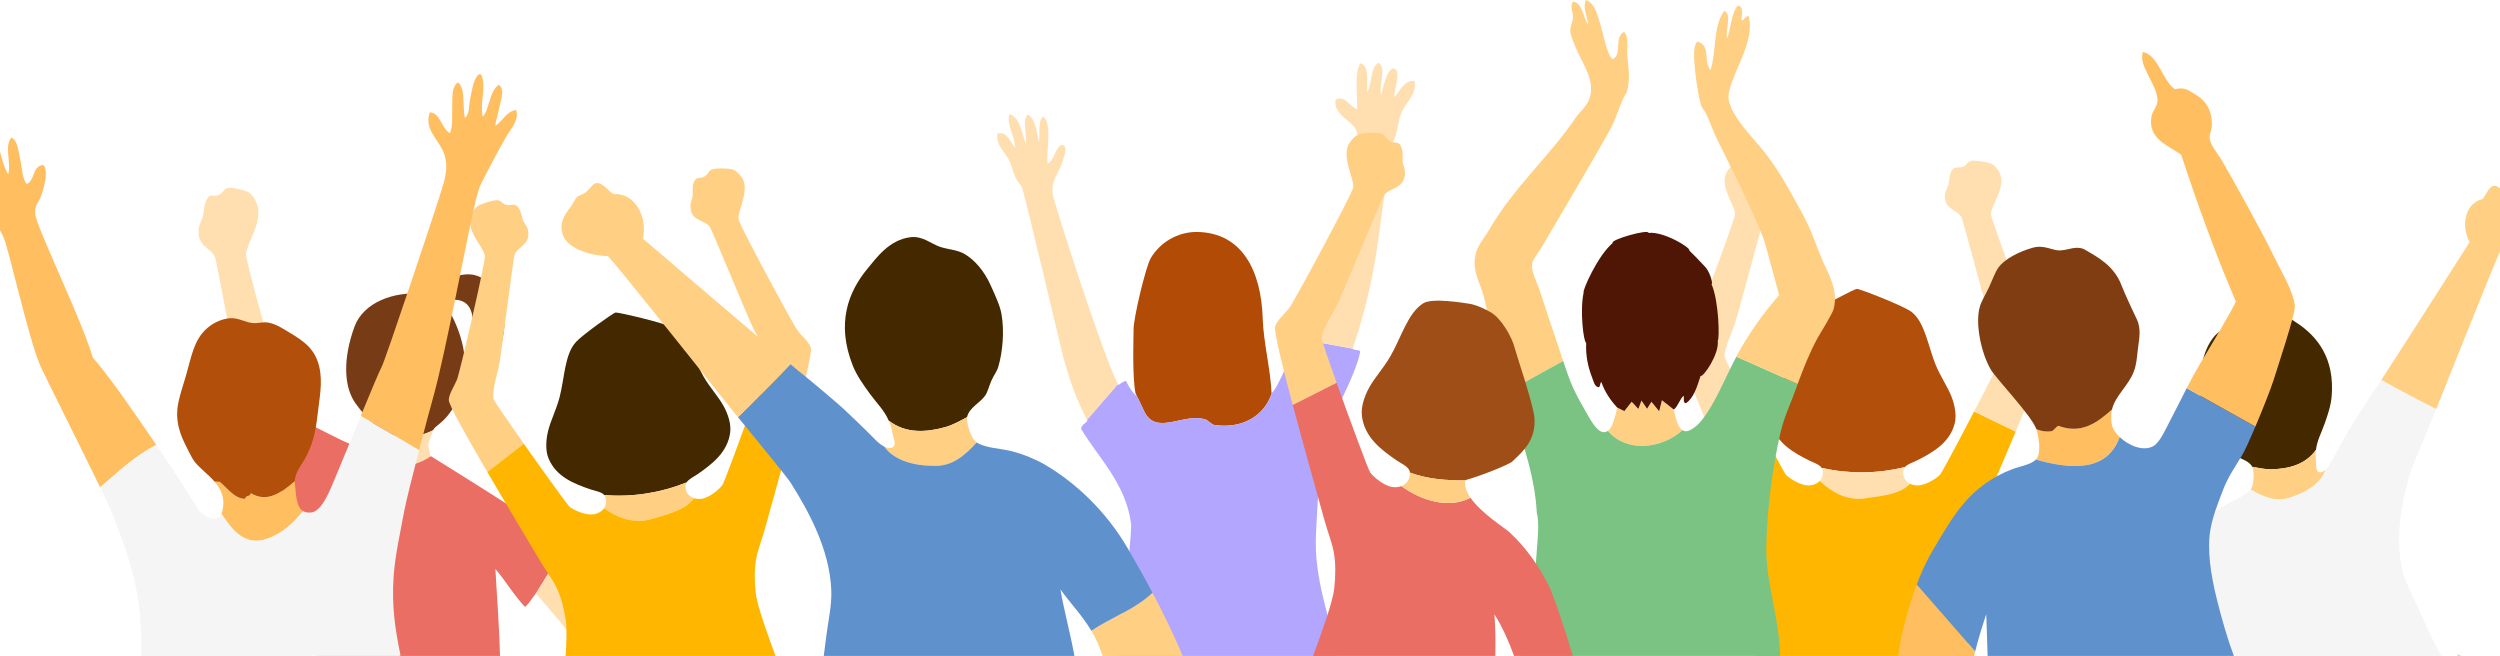 <?xml version="1.0" encoding="UTF-8"?><svg id="_レイヤー_1" xmlns="http://www.w3.org/2000/svg" width="315mm" height="82.65mm" viewBox="0 0 892.91 234.28"><defs><style>.cls-1,.cls-2{fill:#ffbf61;}.cls-3{fill:#442800;}.cls-3,.cls-4,.cls-5,.cls-6,.cls-7,.cls-8,.cls-9,.cls-10,.cls-2,.cls-11,.cls-12,.cls-13,.cls-14,.cls-15,.cls-16,.cls-17,.cls-18{fill-rule:evenodd;}.cls-4{fill:#5f91cd;}.cls-5{fill:#7ac382;}.cls-6{fill:#4f1505;}.cls-19,.cls-16{fill:#f5f5f5;}.cls-7{fill:#b3a6ff;}.cls-8{fill:#a04e17;}.cls-9{fill:#b24b06;}.cls-20,.cls-18{fill:#b24f0b;}.cls-10{fill:#ffb600;}.cls-11{fill:#773c15;}.cls-12{fill:#f9102c;}.cls-13{fill:#ffcf83;}.cls-14{fill:#7f3d11;}.cls-15{fill:#ffdfb0;}.cls-17{fill:#eb6e64;}</style></defs><g><path class="cls-11" d="m151.33,104.51c-.08.15-.17.29-.25.45-10.5-1.03-21.31,3.12-24.46,11.69-4.21,11.48-3.82,21.56.32,27.35,4.57,6.38,7.27,7.8,8.1,9.39-.01.03-.01.09-.01.16,6.45,3.08,13,3.53,19.69.09.49-1.46,3.37-2.42,6.15-6.49,1.14-1.66,2.69-3.49,3.54-5.94,4-11.57.42-22.87-4.75-31.6-3.12-1.13-5.41-3.64-8.33-5.1Z"/><path class="cls-12" d="m158.58,103.26c-1.02-.02-1.49-3.09-3.39-2.86-1.19,1.48-2.86,2.38-3.86,4.1,2.92,1.46,5.21,3.97,8.33,5.1-.07-.12-.14-.24-.21-.35,1.13-.13,1.15-1.62,1.99-2.11l-2.59-3.97c-.1.05-.19.09-.27.09Z"/><path class="cls-11" d="m169.47,98.23c-2.11-.52-5.48-.22-7.25.96-.61.41-2.39,3.44-3.37,3.98l2.59,3.97s.04-.03.06-.04c4.99-.37,7.19,2.75,7.37,7.48.32,8.23-2.13,17.36-2.02,25.47.12,8.7,2.1,14.54,5.17,20.05.79,1.42,1.54,4.88,3.79,3.87-1.29-2.48-2.05-3.92-2.14-7.28-.16-5.8,1.23-12.93,2.46-19.5,1.21-6.48,2.88-12.91,3.72-18.21,1.65-10.41-3.25-18.99-10.39-20.75Z"/><path class="cls-15" d="m135.04,153.55c.01.47.24,1.74.46,3.31-.15-.04-.89,4.5-2.65,4.25-.19-.03-.38-.06-.57-.09.74,1.63,2.18,2.8,3.35,3.68,5.96,3.4,12.99,1.78,18.28-1.75-.07-.04-.13-.08-.17-.11-.04-.02-.07-.06-.1-.08.04-1.46-.8-2.45-.62-3.88.27-2.2,1.6-4.61,1.67-5.02.01-.08.04-.15.06-.22-6.69,3.44-13.24,2.99-19.69-.09Z"/><path class="cls-17" d="m191.1,186.69c-1.56-1.55-33.61-21.57-37.2-23.75-5.29,3.53-12.32,5.15-18.28,1.75-1.17-.88-2.6-2.05-3.35-3.68-7.8-1.41-20.38-9.6-26.63-11.56-.11.07-.2.15-.29.25-.75-1.78-1.91-3.63-2.76-5.39l-13.22,9.85c-.17.65-1.4,3.38-3.22,7.27,2.85,3.51,28.08,24.07,30.8,36.35,1.22,5.49-.29,11.38-1.12,17.31-.89,6.37-1.63,12.99-2.64,19.18h65.4c-.26-10.45-1.11-20.89-1.66-31.06,3.72,4.32,6.67,9.47,10.61,13.58,1.53-1.34,2.58-3.26,3.87-4.89,0,0,.02.02.03.03l6.65-10.75c-.04-.07-.07-.14-.11-.22.94-1.58,1.94-3.08,2.65-4.94-2.99-3.54-6.5-6.32-9.53-9.33Z"/><path class="cls-15" d="m87.84,90.78c.47-4.07,4.73-9.5,4.44-15.53-.12-2.46-1.94-5.82-3.64-6.65-1.71-.83-5.43-1.68-7.08-1.5-1.65.18-1.8,1.85-3.46,2.53-1.41.58-2.58-.11-3.3.45-1.77,1.38-1.93,4.79-2.28,7.11-.87,2.45-1.8,3.44-1.57,6.39.37,4.77,4.77,5.17,5.9,8.45.56,1.62,7.92,41.24,9.15,46.5,1.04,4.46,3.81,11.7,3.41,15.54,0,.02,0,.06-.02.1l13.22-9.85c-.08-.16-.15-.32-.22-.47-1.28-2.86-14.78-51.03-14.55-53.07Z"/><path class="cls-15" d="m198.08,201.18l-6.65,10.75c5.89,7.12,12.41,13.57,16.73,22.34h10.97c-4.86-8.59-8.86-18.22-15.55-24.69-1.33-3.33-3.96-5.29-5.5-8.4Z"/></g><path class="cls-13" d="m877.65,234.28h1.54c-.48-.2-.95-.41-1.41-.65-.04.21-.08.43-.12.65Z"/><g><path class="cls-3" d="m820.35,115.33c-3.65-2.41-8.87-6.41-15.2-5.18-3.54.69-5.35,3.82-7.58,5.42-2.2,1.57-4.72,2.36-6.52,4.36-2.3,2.58-4.06,6.52-4.66,11.02-.41,3.07-.98,6.72-.68,9.27.62,5.3,2.86,10.9,5.43,14.88.78,1.2,2.19,2.19,3.22,3.4,1.18,1.4,1.98,2.86,3.01,3.66,2.09,1.63,5.45,2,6.93,4.34.04.06.08.14.12.22,2.44.47,4.77.91,6.79.89,6.24-.15,12.22-1.66,15.97-6.95.42-3.46,1.93-5.99,3.13-9.44,1.03-2.94,2.18-6.19,2.47-9.64,1.15-13.59-5.1-21.43-12.43-26.26Z"/><path class="cls-13" d="m827.22,165.05c-.22-1.66-.21-3.08-.05-4.38-3.74,5.29-9.73,6.79-15.97,6.95-2.02.02-4.35-.43-6.79-.89.79,1.65.61,6.05-.22,7.55-.1.19-.23.37-.37.55,4.65,2.71,9.39,4.8,14.66,2.68,4.61-1.38,10.48-4.68,12.21-9.82-.64.62-1.33,1.04-2.01,1.03-1.73-.03-1.38-2.54-1.45-3.67Z"/><path class="cls-16" d="m858.15,204.01c-3.05-12.05-.14-24.92,2.47-34.39.54-1.95,6.42-16.06,9.48-23.48-6.51-3.39-13.13-6.75-19.56-10.45-1.03,1.58-1.74,2.66-2.01,3.04-1.89,2.69-8.25,12.5-9.41,14.53-2.22,3.87-4.32,7.59-6.44,11.64-.51.97-1.21,2.04-2,2.81-1.73,5.14-7.6,8.44-12.21,9.82-5.27,2.12-10.01.03-14.66-2.68-1.77,2.26-6.19,3.8-8.99,5.48-3.27,1.96-6.66,4.84-8.61,6.95-7.45,8.07-13.66,19.09-16.6,31.32-1.19,4.93-2.32,9.95-3.33,15.06.46.23.94.44,1.41.65h20.87c1.26-3.42,2.75-6.67,3.82-9.87.39,3.22.62,6.54.84,9.87h78.79c-3.27-5.76-5.87-11.59-8.61-17.8-1.79-4.07-4.15-8.1-5.25-12.47Z"/><path class="cls-13" d="m891.29,66.4c-2.34-.42-3.47,3.69-4.67,4.71-5.99,1.42-7.88,9.22-4.56,15.38-2.72,4.3-24.55,38.47-31.52,49.18,6.43,3.7,13.05,7.06,19.56,10.45.27-.65.51-1.25.73-1.78,2.54-6.19,17.87-45,22.08-54.54v-22.57c-.64-.4-1.15-.75-1.62-.84Z"/></g><g><path class="cls-3" d="m251.33,134.58c-3.57-6.17-5.75-14.37-10.9-17.47-3.01-1.81-19.65-5.61-20.54-5.49-.89.13-11.7,7.88-14.12,10.46-4.14,4.43-4.1,12.94-5.93,19.88-1.21,4.59-3.21,8.23-4.14,12.22-.7,3.01-.96,6.78.25,9.63,2.77,6.53,9.08,8.98,15.08,11.02,1.29.44,3.86.83,4.82,2,10.09.76,19.88-.75,29.37-4.53.81-1.24,2.89-2.22,3.93-2.94,5.25-3.66,10.68-7.79,11.64-14.85.42-3.09-.81-6.64-2.27-9.34-1.94-3.58-4.82-6.51-7.18-10.59Z"/><path class="cls-13" d="m244.88,173.15c.03-.29.15-.58.33-.84-9.49,3.78-19.28,5.29-29.37,4.53.11.14.21.28.27.44.67,1.68.4,3.15-.38,4.25,4.72,3.37,10.2,5.44,16.15,4.06,5.3-1.72,12.56-2.94,15.96-7.66-1.87-.62-3.24-2.23-2.96-4.78Z"/><path class="cls-13" d="m183.73,91.14c.84-2.77,4.99-3.55,5-7.44,0-2.4-.95-3.11-1.95-4.99-.5-1.83-.89-4.57-2.68-5.5-.73-.38-1.79.3-3.17-.02-1.63-.38-1.89-1.71-3.47-1.68-1.59.03-5.06,1.1-6.62,1.95-1.56.85-3.04,3.75-2.98,5.75.16,4.9,4.6,8.84,5.34,12.07.37,1.62-8.98,41.9-9.99,44.34-.99,2.38-2.87,5.07-2.92,7.25-.04,1.66,6.49,13.27,13.76,25.71l13.03-10.11c-5.68-8.07-10.67-15.35-10.8-15.95-.66-3.05,1.45-9.19,2.12-12.89.79-4.38,4.92-37.12,5.34-38.48Z"/><path class="cls-10" d="m273.16,189.03c1.01-3.79,5.56-19.78,9.63-34.94l-15.67-4.98c-4.11,11.42-8.59,23.43-9.09,24.11-1.14,1.56-4.55,4.44-7.29,4.91-.99.17-2,.1-2.89-.2-3.4,4.72-10.66,5.94-15.96,7.66-5.96,1.38-11.43-.69-16.15-4.06-.86,1.21-2.34,2-3.95,2.19-2.76.32-6.79-1.49-8.3-2.67-.7-.55-9.12-12.22-16.41-22.58l-13.03,10.11c8.04,13.75,16.98,28.5,18.99,31.95,1.87,3.21,4.08,5.97,5.67,9.21,1.66,3.39,2.72,7.57,3.35,11.6.45,2.89.29,7.86-.05,12.93h74.97c-2.45-6.8-6.53-17.55-7.08-22.67-.44-4.06-.51-8.39.2-12.11.68-3.57,2.09-6.85,3.05-10.46Z"/><path class="cls-13" d="m284.94,118.14c-1.61-2.06-21.12-38.21-21.18-39.87-.13-3.33,3.11-8.37,1.99-13.13-.46-1.94-2.65-4.32-4.37-4.69-1.72-.38-5.35-.43-6.88-.01-1.53.42-1.43,1.77-2.9,2.6-1.24.7-2.45.35-3.05.92-1.48,1.4-1.14,4.14-1.14,6.04-.47,2.1-1.21,3.05-.58,5.36,1.02,3.74,5.22,3.32,6.75,5.75.76,1.2,13.27,31.55,15.18,35.54,1.61,3.38,5.24,8.69,5.4,11.81.03.67-3.36,10.42-7.04,20.65l15.67,4.98c3.89-14.46,7.34-28.17,6.85-29.8-.62-2.08-3.13-4.14-4.71-6.15Z"/></g><g><path class="cls-15" d="m379.11,58.77c.69-1.84,2.51-6.67.45-6.98-2.31-.35-3.48,6.77-5.43,6.5-.39-5.31,1.66-13.57-1.36-16.62-2.43,1.01-1.04,6.87-1.81,8.91-.58-3.32-1.26-8.81-4.07-9.64-1.78,2.72-.06,6.96-.45,10.36-1.57-3.34-1.85-9.18-5.88-10.6-1.21,3.6,1.8,7.71,2.04,12.04-1.86-1.83-2.66-5.96-6.33-5.06-.71,4.19,2.77,6.64,4.29,9.87.9,1.9,1.35,4.4,2.49,6.5.59,1.09,1.63,1.94,2.04,3.13,1.06,3.09,12.81,52.61,13.57,55.88,2.37,10.19,5.29,18.65,9.59,26.95l11.06-12.79c-5.26-9.89-23.14-65.56-23.36-68.11-.41-4.78,1.63-6.23,3.17-10.36Z"/><path class="cls-9" d="m451,113.68c-.58-16.94-7.29-30.51-23.29-30.83-7.24-.14-13.54,3.93-16.73,9.39-1.75,3-6.21,21.56-6.11,25.53.03,1.17-.57,16.47.7,22.73,1.18,2.29,2.23,4.6,3.27,6.77,4.33,8.36,14.23,0,21.66,2.57.62,0,2.48,1.93,3.09,1.93,9.73,1.52,17.93-2.93,20.69-11.47-.04.04-.09.08-.13.12-.38-8.68-2.87-17.94-3.17-26.74Z"/><path class="cls-7" d="m472.94,156.07c.49-2.9,11.52-22.04,12.89-30.59-.56-.68-2.15-.27-2.71-.96l-17.05-3.14c-.05.08-.09.16-.14.24-1.03.14-1.41-.43-2.49-.24-1.49,3.27-6.72,16.75-9.14,18.91-2.76,8.54-10.96,12.99-20.69,11.47-.62,0-2.48-1.93-3.09-1.93-7.43-2.57-17.33,5.79-21.66-2.57-1.04-2.17-2.09-4.48-3.27-6.77.06.31.13.61.2.88-1.49-1.46-2.64-3.29-3.62-5.3-1.38.23-2.01,1.1-2.71,1.45-.05-.09-.1-.19-.15-.29l-11.06,12.79c.04.09.09.18.14.27-.69,1.03-2.09,1.3-2.26,2.89,6.29,10.52,16.05,19.6,17.86,33.96.28,2.22-1.84,22.77-2.71,30.83-.29,2.62-1.51,10.37-2.15,16.31h78.58c-.62-2.46-1.18-4.88-1.36-5.71-2.62-11.59-7.02-23.53-6.33-37.81.54-11.1,1.22-24.41,2.94-34.68Z"/><path class="cls-15" d="m498.03,34.68c-.24-2.62,2.61-9.19,0-10.12-2.59-.92-4.12,7.36-4.75,9.4-.9-3.83,2.11-9.3-.9-11.56-3.05,1.72-2.26,7.55-4.07,10.6-.28-3.18.97-9.78-2.49-10.36-2.21,3.96-.88,10.72-1.13,16.38-2.65-.97-4.41-5.28-7.69-3.37-.86,5.52,6.04,7.25,7.46,11.08,2.5,6.73-2.21,33.62-4.29,39.5-4.38,12.33-7.99,25.17-14.1,35.16l17.05,3.14s0,0,0,0c3.19-9.35,5.83-19.37,7.69-29.62,1.83-10.08,5.43-38.61,5.65-42.87,3.02-3.21,2.51-8.13,4.07-11.8,1.56-3.69,5.53-6.52,4.75-11.32-3.77-.42-5.21,3.56-7.24,5.78Z"/></g><g><path class="cls-18" d="m691.37,130.35c-2.72-6.62-3.8-15.04-8.49-18.84-2.74-2.22-18.71-8.35-19.61-8.35s-12.62,6.13-15.36,8.35c-4.69,3.8-5.77,12.22-8.49,18.84-1.8,4.37-4.26,7.69-5.71,11.51-1.09,2.88-1.84,6.57-1.02,9.57,1.88,6.85,7.8,10.18,13.48,13.05,1.22.62,3.71,1.37,4.5,2.66,9.89,2.19,19.78,2.08,29.67-.31.97-1.11,3.16-1.78,4.28-2.35,5.67-2.88,11.6-6.2,13.48-13.05.82-3,.07-6.69-1.02-9.57-1.45-3.82-3.91-7.13-5.71-11.51Z"/><path class="cls-15" d="m679.91,167.62c.07-.29.23-.55.44-.79-9.89,2.39-19.78,2.5-29.67.31.09.15.17.31.21.48.44,1.76-.02,3.17-.94,4.16,4.23,4,9.38,6.84,15.46,6.31,5.48-.95,12.82-1.12,16.81-5.31-1.77-.88-2.92-2.67-2.3-5.16Z"/><path class="cls-15" d="m632.89,60.05c-.67-.47-1.81.04-3.14-.47-1.57-.61-1.65-1.96-3.22-2.16-1.57-.2-5.15.37-6.81.99-1.65.62-3.51,3.28-3.71,5.27-.48,4.87,3.39,9.4,3.7,12.71.15,1.65-14.4,40.21-15.72,42.48-1.29,2.22-3.51,4.61-3.85,6.76-.26,1.63,4.68,14.06,10.24,27.41l14.23-8.16c-4.56-8.8-8.54-16.71-8.59-17.33-.25-3.11,2.64-8.89,3.79-12.46,1.36-4.22,9.76-36.05,10.35-37.34,1.2-2.62,5.41-2.8,5.93-6.65.32-2.38-.54-3.21-1.28-5.22-.25-1.88-.28-4.65-1.93-5.82Z"/><path class="cls-10" d="m692.91,169.56c-1.34,1.38-5.09,3.75-7.86,3.82-1,.03-1.99-.19-2.84-.61-3.99,4.2-11.33,4.37-16.81,5.31-6.08.53-11.23-2.31-15.46-6.31-1.01,1.08-2.58,1.65-4.2,1.61-2.78-.07-6.53-2.44-7.86-3.82-.62-.64-7.42-13.39-13.27-24.69l-14.23,8.16c6.15,14.75,13.06,30.63,14.6,34.33,1.43,3.44,3.25,6.49,4.4,9.92,1.2,3.59,1.69,7.88,1.79,11.96.13,5.55-2.92,18.16-4.36,25.03h77.17c-1.44-6.87-4.5-19.48-4.37-25.03.1-4.08.59-8.37,1.79-11.96,1.14-3.43,2.97-6.48,4.4-9.92,1.5-3.61,8.1-18.79,14.13-33.22l-14.86-7.16c-5.57,10.72-11.59,21.98-12.17,22.57Z"/><path class="cls-15" d="m726.81,118.86c-1.33-2.28-15.88-40.83-15.73-42.48.31-3.31,4.18-7.84,3.7-12.71-.2-1.99-2.05-4.65-3.71-5.27-1.66-.62-5.24-1.19-6.81-.99-1.57.2-1.65,1.55-3.22,2.16-1.32.52-2.47,0-3.14.47-1.64,1.17-1.67,3.94-1.92,5.82-.74,2.01-1.6,2.84-1.28,5.22.52,3.85,4.73,4.03,5.93,6.65.59,1.29,8.99,33.12,10.35,37.34,1.15,3.57,4.05,9.35,3.8,12.46-.05.67-4.69,9.84-9.69,19.44l14.86,7.16c5.75-13.77,10.97-26.85,10.71-28.53-.34-2.15-2.56-4.54-3.85-6.76Z"/></g><g><path class="cls-13" d="m389.81,225.27c.12.2.25.39.37.6,1.45,2.54,2.61,5.43,3.67,8.41h28.6c-3.37-7.86-7.01-15.38-10.83-22.61-6.11,5.87-14.76,8.88-21.81,13.61Z"/><path class="cls-3" d="m353.75,101.73c-2.22-4.92-5.56-8.79-9.06-10.91-2.73-1.65-5.87-1.65-8.91-2.65-3.09-1.01-6.21-3.95-10.48-3.46-7.63.86-12.21,7.3-15.55,11.35-6.7,8.13-11.15,19.31-5.21,34.4,1.51,3.84,3.94,7.12,6.11,10.12,2.55,3.51,5.12,5.85,6.78,9.65,6.07,4.69,13.4,4.27,20.55,2.21,2.31-.7,4.81-2.04,7.43-3.45.01-.1.03-.2.05-.29.89-3.2,4.6-4.83,6.42-7.43.89-1.28,1.31-3.24,2.18-5.25.75-1.75,2.03-3.39,2.5-5.03,1.57-5.46,2.22-12.65,1.12-18.92-.53-3.02-2.42-6.98-3.93-10.33Z"/><path class="cls-13" d="m345.41,148.99c-2.62,1.41-5.12,2.75-7.43,3.45-7.16,2.06-14.49,2.48-20.55-2.21.62,1.42,1.12,3.04,1.44,5,.3,1.31,1.56,4.05-.4,4.71-.77.25-1.7.03-2.64-.45,3.72,5.24,11.53,6.91,17.25,6.83,6.73.52,11.41-3.55,15.78-8.31-.22-.15-.43-.32-.61-.49-1.46-1.41-3.16-6.37-2.83-8.53Z"/><path class="cls-4" d="m373.12,165.9c-2.93-1.7-7.77-3.78-12.17-4.84-3.75-.91-9.32-1.1-12.1-3.04-4.37,4.76-9.05,8.83-15.78,8.31-5.72.08-13.53-1.59-17.25-6.83-1.15-.59-2.32-1.56-3.23-2.49-3.78-3.86-7.45-7.35-11.29-10.97-2.01-1.89-12.59-10.82-15.67-13.21-.44-.34-1.62-1.31-3.33-2.75-6.06,6.52-12.46,12.73-18.72,18.92,6.01,7.37,17.53,21.37,18.8,23.39,6.2,9.87,13.9,23.51,14.53,38.35.23,5.38-1.08,10.83-1.74,16.11-.31,2.52-.63,4.98-.96,7.43h89.53c-1.37-7.82-3.66-15.94-5-23.79,3.36,4.75,7.79,9.3,11.06,14.79,7.05-4.72,15.7-7.74,21.81-13.61-2.89-5.47-5.88-10.78-8.92-15.98-7.53-12.89-18.35-23.25-29.58-29.78Z"/><path class="cls-13" d="m219.21,69.34c-1.71-.74-4.4-5.03-6.92-3.71-.89.47-1.59,1.89-3.2,3.12-1.07.81-2.45,1.08-2.98,1.59-.83.79-1.47,2.57-2.49,3.84-1.98,2.48-4.07,5.53-2.57,9.79,1.77,5,10.44,7.48,16.08,7.48,5.12,5.52,39.68,49.22,45.01,55.78.43.53.92,1.13,1.44,1.77,6.26-6.19,12.66-12.4,18.72-18.92-11.59-9.72-48.09-40.89-52.65-44.83,1.68-8.22-3.13-16.44-10.44-15.91Z"/></g><g><path class="cls-2" d="m681.04,219.69c-1.33,4.66-2.32,9.52-3.09,14.58h27.11c.13-.54.26-1.09.4-1.62l-20.88-23.91c-1.3,3.47-2.43,7.08-3.53,10.95Z"/><path class="cls-2" d="m754.34,146.22c-5.45,4.9-11.03,8.86-19.14,5.86-.67.12-1.76,1.76-2.43,1.89-1.78.33-3.67.03-5.44-.7.06.17.11.32.15.47.89,3.43,1.47,8.21-.11,10.14-.07.09-.16.18-.25.26,12.41,3.49,25.35,4.55,29.94-8.04-1.14-1.08-2.02-2.24-2.46-3.33-.7-1.72-.71-4.62-.27-6.56Z"/><path class="cls-14" d="m757.76,101.95c-2.75-7.11-8.33-9.99-13.57-13.04-2.97-1.1-5.07.31-8.26.53-2.86.2-5.66-2.16-9.92-.96-4.83,1.36-10.05,3.99-12.27,7.12-1.22,1.72-2.2,4.56-3.28,6.89-1.07,2.31-2.58,4.66-3.28,6.88-1.83,5.87.35,16.61,3.85,22.62,1.91,3.27,14.41,16.23,16.3,21.3,1.77.73,3.66,1.03,5.44.7.67-.12,1.76-1.77,2.43-1.89,8.11,3,13.69-.96,19.14-5.86.02-.07.03-.14.04-.2,1.2-4.73,5.78-8.25,7.75-13.35.92-2.36,1.12-5.13,1.45-8.1.34-3.09,1.38-7.08-.47-10.71-.54-1.06-4.31-9.15-5.37-11.91Z"/><path class="cls-4" d="m775.17,150.07c-1.49,2.83-3.64,7.75-5.85,9.13-3.65,2.28-9.01-.04-12.24-3.09-4.59,12.59-17.53,11.52-29.94,8.04-1.85,1.86-5.98,2.48-8.4,3.41-15.32,5.89-21.07,16.65-28.11,28.48-2.49,4.19-4.41,8.33-6.05,12.7l20.88,23.91c1.12-4.42,2.46-8.77,3.96-13.27.17,4.97.33,9.91.49,14.9h87.95c-2.31-6.14-4.31-13.21-5.95-19.7-2.31-9.16-3.73-18.41-2.37-25.78.84-4.59,2.83-9.56,4.52-14,1.66-4.36,4.4-8.29,6.86-12.43.96-1.61,2.75-5.57,4.63-10l-24.54-13.74c-1.87,3.64-3.67,7.32-5.84,11.45Z"/><path class="cls-2" d="m812.78,92.78c-4.84-10.11-17.96-33.5-19.46-35.88-1.58-2.51-3.64-4.96-4.04-7.05-.33-1.75.62-3.16.7-4.63.31-5.46-2.06-9.25-5.69-11.37-2.46-1.43-3.63-2.89-7.51-2-4.55-3.16-5.76-12.08-11.43-13.31-.89,3.03.63,5.64,1.89,8.26,1.21,2.51,3.26,5.95,3.35,8.86.07,2.35-1.83,3.94-2.17,5.92-1.45,8.27,6.45,10.49,10.64,13.73,5.79,17.61,12.45,35.98,19.48,52.34-.77,2.47-11.13,19.52-13.08,22.83-1.64,2.79-3.07,5.45-4.45,8.14l24.54,13.74c2.73-6.45,5.66-13.9,6.49-16.6,1.26-4.09,7.91-23.92,7.61-26.48-.63-5.42-4.4-11.36-6.86-16.5Z"/></g><g><path class="cls-13" d="m597.69,146.4s.09-.08.14-.12l-4.24-3.34-.99,3.93.44.54-.44-.54-.04.16.04-.16-2.76-3.37-1.56,2.48.44.64-.44-.64-.58.93.58-.93-2-2.91-1.11,2.98.69.74-.69-.74-.32.86.32-.86-2.38-2.56-2.64,3.35.66.33-.66-.33-.35.45.35-.45-2.61-1.33c.05.06.11.12.16.18-.95,2.91-1.53,6.86-3.42,8.19,6.61,7.88,19.23,6.48,26.66-.25-2.06-1.25-2.37-5.06-3.24-7.25Z"/><path class="cls-6" d="m611.27,101.45c.69.23-.48-4.27-2.21-6.1-1.89-2-3.74-4.01-5.68-5.83.61-1.11-9.51-7.02-14.58-6.32.22-1.56-13.97,2.48-12.79,3.59-5.42,4.52-10.96,17.21-10.39,17.71-1.39,6.24-.07,17.68.91,17.95-.24,4.77.77,8.94,2.06,12.23.52,1.33.92,3.5,2.4,3.63.62-.16.43-1.56.95-1.88,1.22,3.51,3.21,6.44,5.59,9.08l2.61,1.33,2.64-3.35-.72-.77.72.77.81-1.02-.81,1.02,2.38,2.56,1.11-2.98-.19-.28.19.28.35-.94-.35.94,2,2.91,1.56-2.48-.41-.5.41.5.82-1.29-.82,1.29,2.76,3.37.99-3.93-.28-.22.28.22.27-1.06-.27,1.06,4.24,3.34c1.49-1.14,2.09-3.62,3.47-4.92.35.84-.36,2.47.85,2.66,2.72-1.77,3.98-5.77,5.24-9.76.93.6,6.74-7.81,6.13-12.56.67-.4.49-14.09-2.24-20.25Z"/><path class="cls-13" d="m580.03,11.37c-3.62,1.92-.6,7.94-3.95,9.77-1.95-.84-3.53-9.33-4.15-11.25-1.21-3.76-1.88-8.42-5.44-9.89-1.45,2.72.63,5.94.7,8.79-1.82-2.6-1.82-7.54-5.28-8.26-1.45,1.6.04,3.72-.11,5.91-.09,1.34-.9,2.76-.93,4.39-.03,1.61.9,3.61,1.66,5.55,1.9,4.88,6.1,10.47,5.71,16.09-.35,5.02-3.59,6.8-5.41,9.5-9.36,13.86-22.4,25.16-30.98,40.16-1.31,2.29-3.08,4.34-4.07,6.55-3.01,6.73.91,12.21,2.13,17.03,1.93,7.64,6.45,30.37,7.73,33.79.07.18.16.42.26.69l20.42-11.27c-3.04-8.86-7.46-22.25-8.25-24.77-.87-2.76-3.27-7.21-2.88-9.88.24-1.64,2.39-4.17,3.58-6.19,1.33-2.25,23.21-39.34,25.08-43.29,2.12-4.51,3.15-8.8,5.15-11.83,1.63-5.41.27-9.69.17-14.11-.06-2.67.6-5.75-1.12-7.5Z"/><path class="cls-5" d="m606.98,151.06c-.96,1.09-3.55,3.17-4.98,2.97-.41-.06-.76-.19-1.07-.39-7.43,6.73-20.04,8.13-26.66.25-.46.32-1,.5-1.64.46-2.63-.16-5.46-6.03-6.94-8.57-2.05-3.52-3.8-6.87-4.99-10.03-.52-1.37-1.38-3.84-2.4-6.82l-20.42,11.27c.88,2.36,2.92,7.9,3.41,9.55,3.19,10.67,6.93,20.94,7.59,33.31,1.05,4.13.21,9.85-.08,14.81-.68,11.77-3.28,24.22-5.7,36.4h92.68c-.23-13.71-5.06-26.15-4.93-38.26.15-13.4,2.25-29.48,5.13-41.7,1.24-5.26,3.26-9.43,4.82-13.71.43-1.2.86-2.35,1.28-3.49l-21.91-9.73c-4.37,8.21-7.96,17.8-13.18,23.67Z"/><path class="cls-13" d="m647.62,84.62c-2.46-6.32-5.75-11.76-8.75-17.11-2.87-5.12-6.32-10.58-10.7-15.64-4.08-4.7-9.53-10.7-10.67-15.86-.28-1.26-.15-2.42.2-3.84,1.91-7.66,9.12-17.89,6.88-26.33-1.3-.4-1.81,1.87-2.58,1.36,0-2.07,1.02-4.57-1.28-5.25-2.36,2.5-2.69,9.11-3.87,11.83-.71-3.45,1.86-8.29-.93-9.97-4.13,5.22-2.86,15.06-4.98,21.21-2.79-3.32.34-8.72-4.74-10.21-.92,1.18-1.12,2.83-1.14,4.35-.07,4.8,1.72,17.98,3.01,19.48,1.48,1.72,2.68,5.23,3.83,8,1.19,2.87,2.66,5.67,3.82,8,2.82,5.63,13.2,26.71,14.77,32.57,1.66,6.17,3.34,11.99,4.93,18.23-5.17,5.92-10.4,12.88-15.1,21.63-.06.11-.12.22-.17.33l21.91,9.73c2.24-6.06,4.36-11.34,7.12-16.41.81-1.49,5.35-8.63,5.8-10.57,1.56-6.67-1.76-11.92-3.73-16.42-1.29-2.96-2.49-6.14-3.64-9.1Z"/></g><g><path class="cls-8" d="m541.02,124.33c-1-4-4.82-10.6-8.51-12.75-1.88-1.1-5.14-2.74-8.01-3.14-1.98-.28-12.88-2.12-16.12-.14-5.54,3.39-7.89,12.21-11.75,18.89-2.54,4.41-5.65,7.6-7.73,11.46-1.57,2.91-2.9,6.75-2.46,10.06,1.02,7.57,6.86,11.94,12.5,15.8,1.35.92,4.38,2.25,4.58,4.01,0,.09,0,.17.01.26,6.13,2.3,13,2.88,19.87,2.79,0-.03,0-.07.02-.1,5.03-1.33,15.53-5.51,16.72-6.64,3.72-3.55,8.58-7.6,7.89-15.77-.4-4.67-6.48-22.6-7.01-24.7Z"/><path class="cls-17" d="m539.04,190c-1.46-1.34-9.95-6.62-13.83-12.22-7.69,4.06-17.67,1.02-24.7-4.17-1.01.39-2.16.5-3.3.32-2.95-.47-6.61-3.52-7.83-5.18-.63-.85-7.15-18.43-12-32.04l-15.66,7.92c4.59,17.27,10.19,36.89,11.36,41.28,1.03,3.87,2.54,7.37,3.27,11.19.76,3.99.68,8.64.2,13-.6,5.45-4.91,16.84-7.56,24.18h65.09c.13-5.23.02-10.35-.32-14.85,2.86,4.5,5.08,9.55,7.01,14.85h20.99c-3.12-10.47-6.78-21.37-8.51-24.92-3.44-7.05-8.46-14.1-14.21-19.35Z"/><path class="cls-13" d="m499.72,51.35c-.64-.6-1.94-.21-3.28-.94-1.58-.87-1.47-2.32-3.12-2.75-1.65-.43-5.55-.33-7.4.1-1.85.42-4.21,3-4.71,5.09-1.22,5.12,2.27,10.49,2.12,14.06-.07,1.78-21.1,40.82-22.84,43.06-1.69,2.18-4.4,4.42-5.07,6.66-.48,1.61,2.58,14.04,6.29,28l15.66-7.92c-2.98-8.36-5.33-15.22-5.29-15.8.18-3.36,4.09-9.1,5.83-12.75,2.05-4.31,15.56-37.04,16.37-38.34,1.65-2.62,6.16-2.23,7.27-6.25.69-2.49-.11-3.5-.61-5.74,0-2.04.36-4.99-1.22-6.47Z"/><path class="cls-13" d="m523.4,171.55c-6.88.09-13.74-.49-19.87-2.79.18,2.5-1.17,4.14-3.02,4.84,7.04,5.2,17.01,8.23,24.7,4.17-1.45-2.09-2.26-4.23-1.81-6.23Z"/></g><g><path class="cls-1" d="m14.63,131.16c1.74,3.78,14.83,29.89,21.13,42.89,6.46-5.45,12.53-11.38,20.07-15.13-8.32-12.34-17.78-25.75-22.71-31.26-3.59-12.7-20.26-46.9-20.54-51.21-.23-3.41,1.11-3.83,2.05-6.35.71-1.89,1.44-4.61,1.64-6.56.13-1.24.4-3.48-.82-4.6-3.92.2-2.9,5.67-5.96,6.78-1.6-2.14-1.54-5.62-2.26-8.75-.68-2.96-.86-6.59-3.08-7.88-2.79,2.97-.03,9.03-1.23,13.13-1.42-2.2-2.11-5.2-2.92-8.04v28.09c.48.8.91,1.63,1.28,2.49,2.04,4.76,9.17,37.33,13.35,46.4Z"/><path class="cls-1" d="m176.93,44.93c.19-2.27,1.11-4.88,1.64-7.44.5-2.4,1.7-5.73-.41-7.22-3.35,2.13-3.37,8.95-5.75,11.38-1.08-4.83,1.45-11.52-.62-15.1h-.82c-1.93,1.76-2.35,5.47-3.08,8.97-.49,2.36-.13,5.35-1.85,6.57-.89-4.16.31-10.55-2.47-12.69-2.49,1.7-1.92,6.15-2.05,9.19-.15,3.22.31,6.3-.82,8.97-3.05-1.66-3.43-7.27-7.19-7.44-2.21,6.29,3.36,9.72,5.14,14.88,1.96,5.71-.44,10.95-1.85,15.76-.71,2.41-19.21,58.12-20.54,60.4-.69,1.18-3.89,8.87-7.43,17.45,6.99,4,13.93,8.07,20.84,12.18,2.18-8.37,4.37-16.49,5.29-19.78,3.99-14.3,12.27-58.05,13.97-65,.89-3.65,1.43-7.24,2.87-10.29,1.41-2.97,3.01-5.79,4.52-8.75,1.43-2.81,3.14-5.82,4.73-8.53,1.54-2.65,4.43-5.52,3.29-9.19-3.64.64-4.76,3.97-7.4,5.69Z"/><path class="cls-1" d="m105.23,172.09c0-.09.02-.17.02-.25-4.85,4.14-9.72,7.87-15.7,4.31,0,1.36-1.96.68-1.96,2.04-3.92,0-6.53-4.07-9.14-6.1-.61,0-1.21,0-1.82-.07,2.5,2.87,4.12,6.35,2.48,11.56,3.86,5.88,8.37,11.62,16.31,8.87,5.25-1.82,9.32-5.47,12.81-9.92-2.62-1.63-2.45-6.45-3-10.42Z"/><path class="cls-20" d="m103.59,118.91c-2.51-1.51-5.04-3.3-8.01-3.72-1.74-.25-3.48.33-5.14.22-2.71-.18-5.34-2.02-8.42-1.75-2.98.26-6.03,1.73-8.22,3.72-4.65,4.24-5.32,9.72-7.4,16.85-.91,3.14-2.02,6.3-2.67,9.41-1.45,6.89.81,11.97,3.08,16.41.93,1.82,1.89,3.82,2.67,4.81,1.92,2.44,4.89,4.54,7.15,7.14.61.07,1.21.07,1.82.07,2.61,2.03,5.22,6.1,9.14,6.1,0-1.36,1.96-.68,1.96-2.04,5.99,3.56,10.86-.17,15.7-4.31.29-3.31,2.25-5.47,3.47-7.63,2.74-4.86,3.97-9.3,4.72-16.2.61-5.59,1.89-11.22.62-16.85-1.46-6.47-5.44-9.23-10.48-12.25Z"/><path class="cls-19" d="m120.03,169.9c-1.85,4.39-4.83,12.68-8.84,13.13-1.26.14-2.22-.06-2.95-.52-3.49,4.45-7.57,8.1-12.81,9.92-7.94,2.75-12.45-2.98-16.31-8.87-.06.19-.11.37-.18.56-2.18,2.77-5.97-.04-7.81-1.53-1.94-3.41-8.21-13.15-15.3-23.67-7.54,3.75-13.61,9.68-20.07,15.13,1.05,2.17,1.91,3.98,2.5,5.25,2.7,5.86,5.06,12.37,7.19,18.82,3.67,11.12,5.48,22.71,4.99,36.15h92.19c.14-.08.28-.16.41-.26-1.9-9.19-3.18-17.55-2.46-28.01.54-7.87,2.34-15.49,3.7-22.98.69-3.78,3.04-13.15,5.4-22.24-6.91-4.11-13.85-8.18-20.84-12.18-3.21,7.77-6.68,16.27-8.8,21.29Z"/></g></svg>